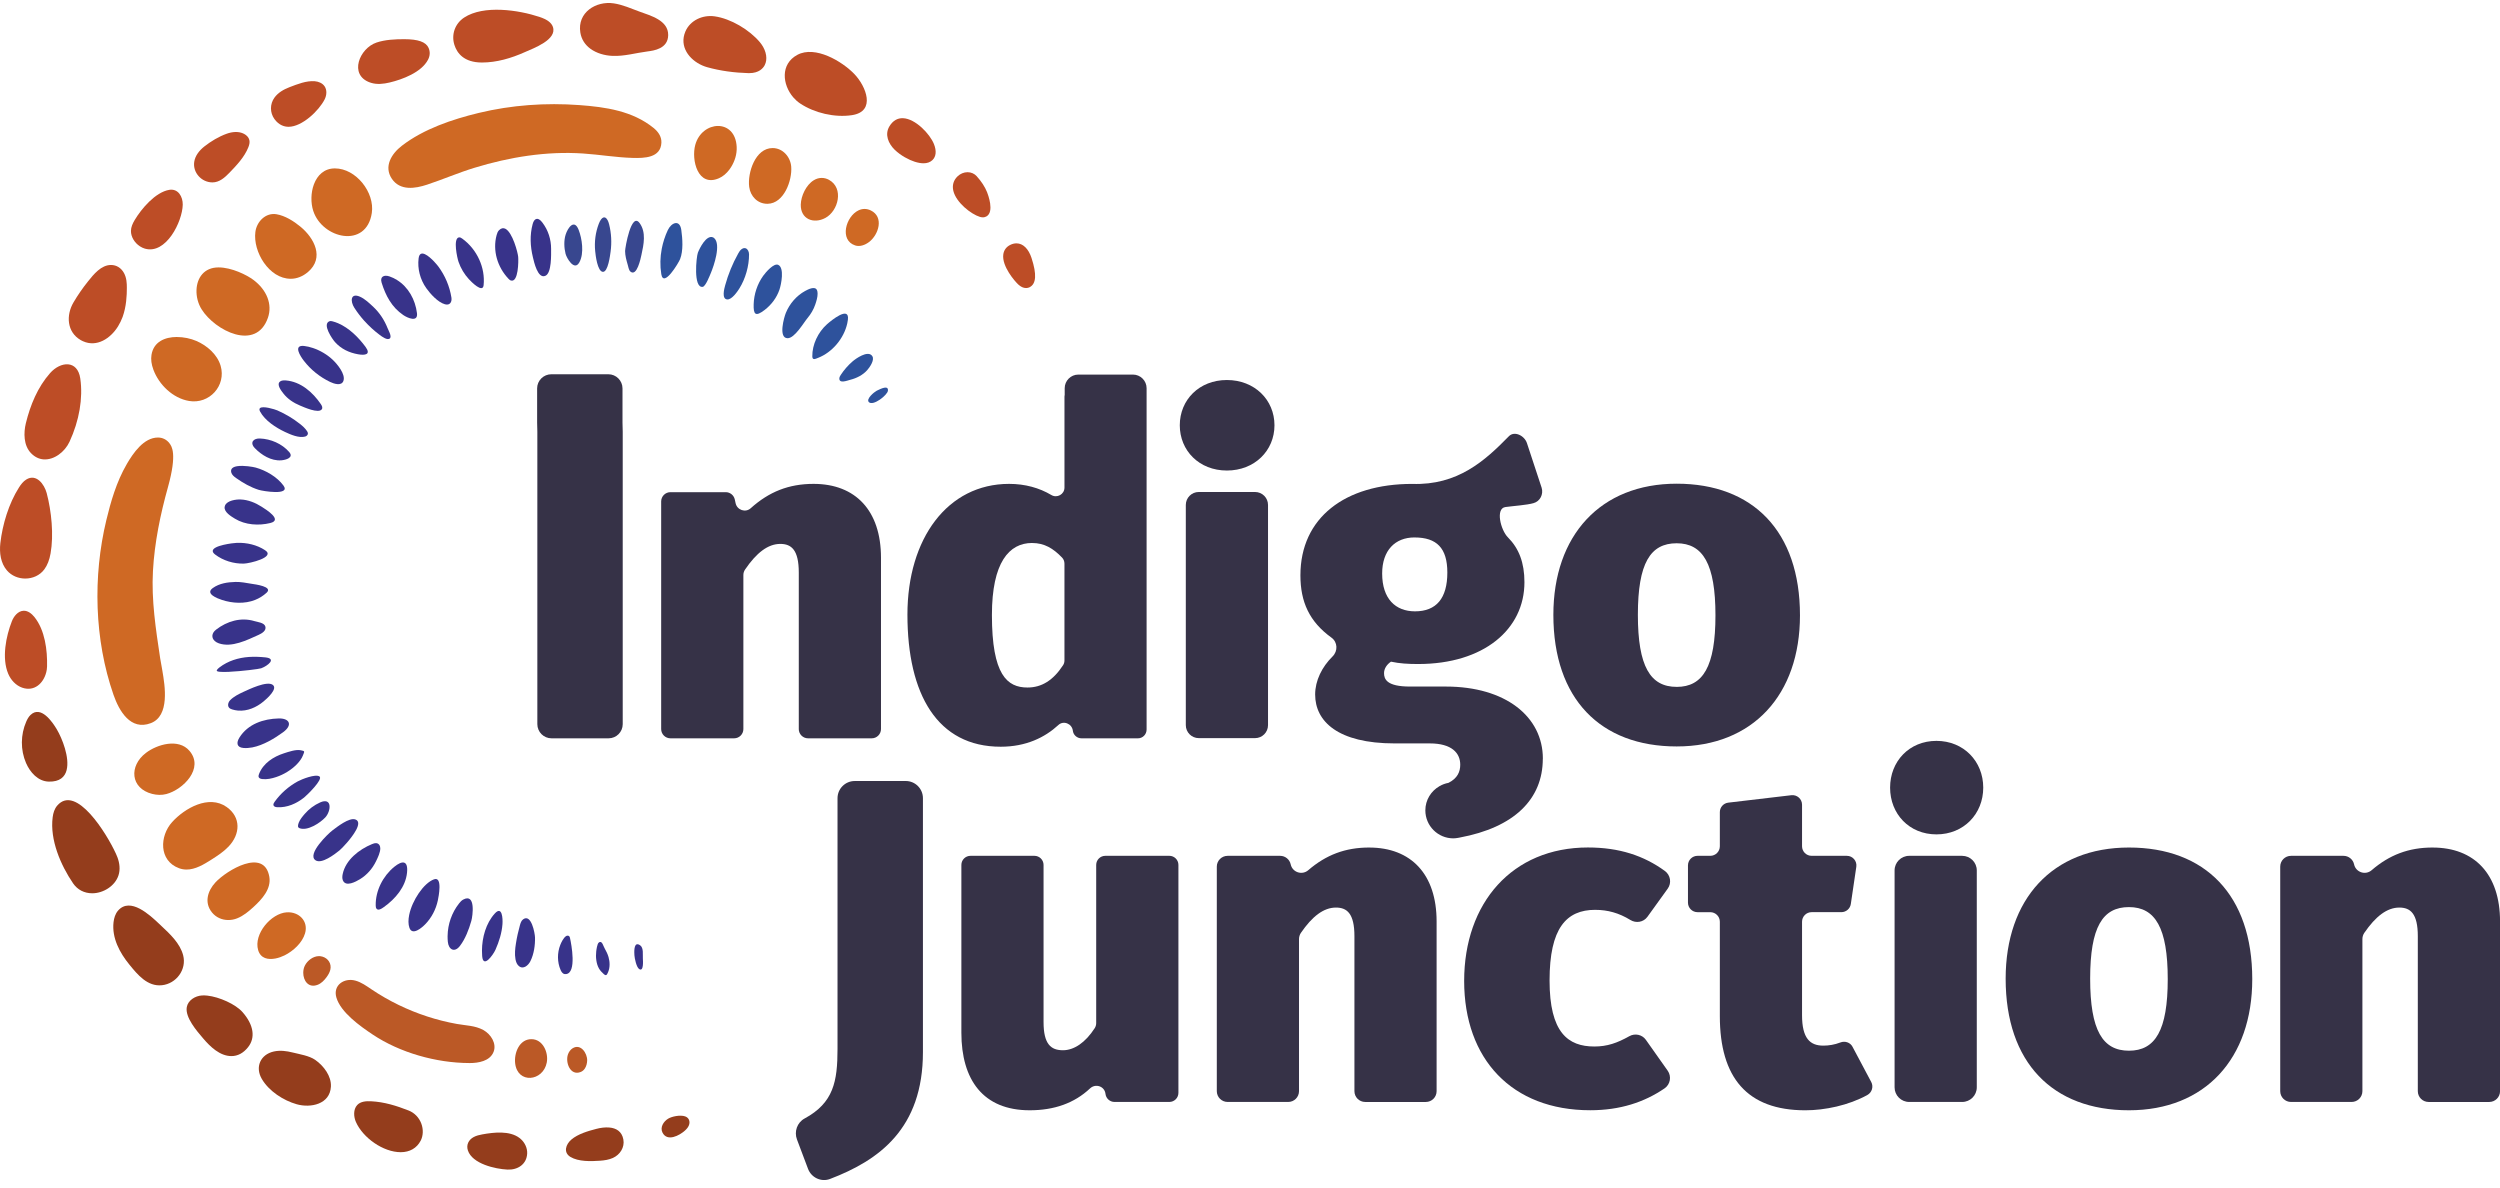 <svg width="280" height="133" viewBox="0 0 280 133" fill="none" xmlns="http://www.w3.org/2000/svg">
<g clip-path="url(#clip0_9_517)">
<path d="M109.402 19.745C109.137 19.448 108.767 19.286 108.367 19.286C107.966 19.286 107.556 19.453 107.252 19.745C106.791 20.187 106.624 20.752 106.775 21.38C107.088 22.683 108.767 23.993 109.74 24.288C109.821 24.313 109.943 24.344 110.08 24.344L110.206 24.335L110.251 24.326C110.325 24.311 110.395 24.284 110.463 24.25C111.41 23.743 110.64 21.747 110.55 21.521C110.307 20.918 109.931 20.337 109.402 19.75V19.745Z" fill="#BD4D26"/>
<path d="M115.539 28.912C115.194 27.858 114.575 27.255 113.841 27.255C113.607 27.255 113.369 27.316 113.13 27.437C112.698 27.658 112.435 28.023 112.369 28.493C112.187 29.821 113.668 31.514 114.044 31.861C114.332 32.126 114.623 32.261 114.911 32.261C114.994 32.261 115.077 32.25 115.158 32.227L115.284 32.185L115.327 32.162C116.059 31.782 116.126 30.719 115.537 28.916L115.539 28.912Z" fill="#BD4D26"/>
<path d="M101.125 13.238C100.558 13.22 100.027 13.472 99.617 14.145C99.054 15.072 99.507 16.097 100.216 16.783C100.884 17.429 101.814 17.915 102.44 18.111C102.818 18.231 103.144 18.289 103.432 18.289C103.849 18.289 104.184 18.168 104.434 17.929C104.848 17.533 104.907 16.896 104.601 16.133C104.151 15.009 102.532 13.285 101.125 13.238Z" fill="#BD4D26"/>
<path d="M88.848 10.905C89.073 11.166 89.329 11.396 89.611 11.585C91.225 12.663 93.499 13.188 95.416 12.898C98.151 12.483 96.99 9.647 95.689 8.294C94.316 6.865 91.301 5.068 89.302 6.144C87.373 7.182 87.625 9.485 88.848 10.905Z" fill="#BD4D26"/>
<path d="M78.653 7.329C78.83 7.407 79.013 7.473 79.197 7.525C80.676 7.941 82.288 8.15 83.821 8.191H83.911C85.019 8.191 85.473 7.633 85.647 7.299C85.984 6.651 85.845 5.757 85.291 4.97C85.235 4.889 85.174 4.81 85.106 4.729C83.934 3.333 81.849 2.084 80.032 1.829C78.709 1.645 77.297 2.266 76.759 3.538C76.053 5.21 77.192 6.689 78.653 7.329Z" fill="#BD4D26"/>
<path d="M66.127 5.46C66.816 5.967 67.724 6.223 68.597 6.259C69.93 6.316 71.219 5.926 72.523 5.76C73.209 5.672 74.819 5.467 74.837 3.934C74.857 2.27 72.865 1.755 71.622 1.298C70.675 0.949 69.74 0.528 68.741 0.377C66.737 0.078 64.639 1.408 64.997 3.644C65.124 4.436 65.549 5.035 66.125 5.46H66.127Z" fill="#BD4D26"/>
<path d="M15.672 27.588C15.845 27.701 16.03 27.789 16.221 27.845C18.598 28.536 20.426 24.822 20.467 22.931C20.485 22.04 19.96 21.094 18.956 21.263C17.403 21.524 15.832 23.383 15.08 24.653C14.861 25.022 14.672 25.427 14.666 25.857C14.657 26.544 15.091 27.208 15.67 27.588H15.672Z" fill="#BD4D26"/>
<path d="M23.785 20.43C24.57 20.43 25.165 19.894 25.683 19.361C26.495 18.523 27.384 17.587 27.817 16.488C27.918 16.234 27.992 15.955 27.929 15.687C27.857 15.379 27.61 15.136 27.328 14.989C26.741 14.683 26.02 14.751 25.394 14.976C24.505 15.295 23.621 15.824 22.88 16.41C22.331 16.844 21.858 17.432 21.754 18.125C21.57 19.338 22.585 20.428 23.787 20.428L23.785 20.43Z" fill="#BD4D26"/>
<path d="M41.438 9.235C41.481 9.251 41.526 9.264 41.571 9.28C42.235 9.483 42.953 9.402 43.63 9.242C45.076 8.902 47.194 8.103 47.934 6.698C48.169 6.255 48.191 5.793 48 5.363C47.703 4.697 46.836 4.389 45.267 4.389C44.252 4.389 43.135 4.44 42.165 4.767C40.261 5.408 39.04 8.384 41.436 9.237L41.438 9.235Z" fill="#BD4D26"/>
<path d="M32.319 14.201C33.829 14.201 35.711 12.409 36.359 11.133C36.594 10.671 36.643 10.079 36.346 9.654C36.103 9.307 35.673 9.132 35.252 9.098C34.3 9.024 33.318 9.426 32.449 9.755C31.79 10.005 31.148 10.367 30.736 10.939C30.219 11.655 30.221 12.623 30.739 13.337C31.256 14.05 31.884 14.201 32.319 14.201Z" fill="#BD4D26"/>
<path d="M9.29 38.216C10.848 38.927 12.383 37.903 13.221 36.55C13.425 36.217 13.603 35.852 13.734 35.494C14.159 34.317 14.207 33.07 14.207 32.237C14.207 31.719 14.182 31.125 13.889 30.584C13.576 30.008 13.045 29.677 12.431 29.677C11.325 29.677 10.481 30.735 9.851 31.523C9.257 32.264 8.714 33.049 8.232 33.869C7.39 35.298 7.474 37.189 9.047 38.094C9.128 38.141 9.209 38.182 9.29 38.218V38.216Z" fill="#BD4D26"/>
<path d="M53.976 7.002C55.633 7.002 57.27 6.516 58.771 5.843C59.726 5.415 62.443 4.449 61.918 2.995C61.749 2.527 61.27 2.176 60.414 1.892C58.085 1.12 54.179 0.53 51.986 1.967C50.962 2.637 50.523 3.871 50.895 5.035C51.181 5.933 51.948 7.002 53.979 7.002H53.976Z" fill="#BD4D26"/>
<path d="M4.885 51.45C6.064 51.538 7.264 50.603 7.784 49.482C8.88 47.114 9.308 44.6 8.993 42.398C8.689 40.291 6.782 40.458 5.603 41.795C4.216 43.366 3.395 45.372 2.899 47.389C2.631 48.481 2.638 49.885 3.464 50.745C3.901 51.2 4.392 51.416 4.887 51.452L4.885 51.45Z" fill="#BD4D26"/>
<path d="M18.056 103.686L17.813 103.458C16.802 102.504 14.587 100.415 13.218 101.993C12.91 102.349 12.77 102.821 12.716 103.29C12.518 105.054 13.405 106.704 14.486 108.03C15.411 109.165 16.516 110.522 18.146 110.344C19.751 110.169 20.926 108.58 20.514 106.995C20.163 105.646 19.033 104.602 18.054 103.686H18.056Z" fill="#943D1C"/>
<path d="M12.959 95.564C11.971 93.41 8.531 87.78 6.413 90.222C6.1 90.582 5.958 91.062 5.898 91.535C5.574 94.063 6.794 96.894 8.185 98.934C8.676 99.652 9.436 100.046 10.328 100.048C11.561 100.048 12.88 99.24 13.272 98.036C13.484 97.385 13.394 96.665 13.155 96.023C13.108 95.9 13.043 95.744 12.962 95.564H12.959Z" fill="#943D1C"/>
<path d="M23.22 111.508C23.011 111.486 22.812 111.479 22.63 111.49C21.856 111.537 21.052 112.037 20.919 112.8C20.719 113.96 22.049 115.475 22.756 116.305C23.537 117.224 24.625 118.282 25.919 118.282C26.628 118.282 27.256 117.949 27.78 117.289C28.625 116.233 28.427 114.795 27.166 113.361C26.383 112.467 24.566 111.657 23.218 111.508H23.22Z" fill="#943D1C"/>
<path d="M35.304 118.707C34.635 118.239 33.554 118.075 32.776 117.879C32.085 117.706 31.355 117.611 30.66 117.769C29.156 118.109 28.548 119.522 29.325 120.844C30.128 122.212 31.736 123.252 33.237 123.678C34.795 124.117 36.956 123.682 37.062 121.701C37.125 120.535 36.274 119.387 35.304 118.707Z" fill="#943D1C"/>
<path d="M2.827 64.798C3.647 64.798 4.462 64.454 4.97 63.761C5.308 63.299 5.535 62.718 5.664 61.984C6.033 59.922 5.765 57.242 5.229 55.227C4.968 54.245 4.072 53.005 2.938 53.709C2.595 53.923 2.343 54.257 2.127 54.596C0.984 56.391 0.277 58.734 0.038 60.841C-0.083 61.91 0.074 63.074 0.779 63.891C1.301 64.497 2.066 64.798 2.83 64.798H2.827Z" fill="#BD4D26"/>
<path d="M45.769 124.378C44.405 123.842 43.036 123.416 41.562 123.342C41.006 123.313 40.382 123.358 40.006 123.765C39.549 124.263 39.608 125.087 39.864 125.665C40.65 127.435 42.917 129.046 44.884 129.046C45.891 129.046 46.681 128.589 47.113 127.761C47.403 127.207 47.43 126.489 47.187 125.841C46.935 125.166 46.419 124.634 45.769 124.378Z" fill="#943D1C"/>
<path d="M58.186 127.455C57.076 126.611 55.309 126.818 54.024 127.05C53.688 127.11 53.353 127.189 53.051 127.351C52.486 127.657 52.198 128.22 52.403 128.846C52.896 130.354 55.478 130.93 56.84 130.994C57.992 131.048 58.994 130.39 59.044 129.184C59.066 128.587 58.791 127.979 58.312 127.558L58.188 127.457L58.186 127.455Z" fill="#943D1C"/>
<path d="M76.744 125.037C76.165 124.835 75.226 125.055 74.837 125.289C74.317 125.604 73.898 126.259 74.202 126.856C74.736 127.907 76.1 127.178 76.717 126.622C76.903 126.453 77.072 126.259 77.162 126.025C77.322 125.611 77.165 125.186 76.741 125.037H76.744Z" fill="#943D1C"/>
<path d="M68.255 126.282C67.778 126.239 67.257 126.311 66.794 126.433C65.866 126.674 64.73 127.002 63.987 127.637C63.359 128.175 63.075 129.082 63.885 129.573C64.79 130.118 66.177 130.073 67.201 130.001C67.697 129.967 68.196 129.893 68.649 129.688C69.441 129.328 69.979 128.508 69.817 127.624C69.65 126.707 69.002 126.349 68.252 126.282H68.255Z" fill="#943D1C"/>
<path d="M7.462 86.24C7.816 84.849 6.967 82.706 6.364 81.691C5.86 80.84 4.574 78.967 3.415 80.079C3.199 80.286 3.057 80.554 2.938 80.826C2.301 82.281 2.283 83.994 2.915 85.455C3.365 86.497 4.252 87.514 5.472 87.541C6.688 87.568 7.266 87.024 7.465 86.243L7.462 86.24Z" fill="#943D1C"/>
<path d="M5.18 75.304C5.234 75.088 5.265 74.865 5.27 74.64C5.315 72.815 5.036 70.584 3.861 69.114C3.552 68.729 3.118 68.378 2.625 68.405C2.001 68.441 1.544 69.035 1.333 69.571C0.664 71.27 0.182 73.715 0.921 75.464C1.216 76.162 1.772 76.77 2.487 77.02C3.847 77.495 4.873 76.518 5.177 75.302L5.18 75.304Z" fill="#BD4D26"/>
<path d="M101.442 87.474H95.729C94.665 87.474 93.802 88.336 93.802 89.401V117.472C93.802 121.116 93.361 123.516 90.113 125.272C89.28 125.722 88.927 126.739 89.262 127.624L90.5 130.911C90.874 131.901 91.979 132.419 92.967 132.041C98.449 129.949 103.369 126.415 103.369 117.832V89.399C103.369 88.334 102.507 87.472 101.442 87.472V87.474Z" fill="#363247"/>
<path d="M130.959 95.852H123.794C123.229 95.852 122.774 96.309 122.774 96.872V114.584C122.774 114.782 122.718 114.982 122.612 115.149C121.556 116.787 120.28 117.627 119.051 117.627C117.707 117.627 116.878 116.954 116.878 114.471V96.872C116.878 96.309 116.421 95.852 115.858 95.852H108.693C108.131 95.852 107.674 96.309 107.674 96.872V115.662C107.674 120.936 110.105 124.351 115.327 124.351C118.067 124.351 120.32 123.559 122.085 121.902C122.706 121.319 123.719 121.663 123.814 122.512C123.872 123.03 124.309 123.419 124.829 123.419H130.963C131.528 123.419 131.983 122.962 131.983 122.397V96.87C131.983 96.307 131.526 95.85 130.963 95.85L130.959 95.852Z" fill="#363247"/>
<path d="M153.35 94.923C150.671 94.923 148.519 95.745 146.525 97.462C145.832 98.061 144.751 97.701 144.557 96.807C144.436 96.251 143.945 95.853 143.376 95.853H137.494C136.825 95.853 136.282 96.395 136.282 97.061V122.21C136.282 122.879 136.825 123.419 137.494 123.419H144.281C144.949 123.419 145.489 122.877 145.489 122.21V105.177C145.489 104.933 145.564 104.684 145.701 104.483C146.975 102.622 148.254 101.647 149.627 101.647C150.867 101.647 151.696 102.32 151.696 104.855V122.213C151.696 122.881 152.238 123.421 152.904 123.421H159.691C160.36 123.421 160.9 122.879 160.9 122.213V103.2C160.9 97.926 158.055 94.925 153.348 94.925L153.35 94.923Z" fill="#363247"/>
<path d="M178.677 101.904C180.046 101.904 181.322 102.248 182.6 103.036C183.24 103.43 184.07 103.292 184.512 102.682L186.785 99.529C187.242 98.896 187.098 98.009 186.466 97.548C184.118 95.839 181.367 94.918 177.848 94.918C169.366 94.918 163.986 101.125 163.986 109.866C163.986 118.607 169.315 124.347 178.107 124.347C181.455 124.347 184.163 123.446 186.425 121.902C187.078 121.459 187.235 120.558 186.778 119.914L184.338 116.461C183.92 115.869 183.118 115.7 182.486 116.054C181.126 116.815 180.012 117.209 178.569 117.209C175.62 117.209 173.551 115.658 173.551 109.814C173.551 103.97 175.413 101.901 178.672 101.901L178.677 101.904Z" fill="#363247"/>
<path d="M207.482 117.237C207.223 116.749 206.64 116.558 206.124 116.756C205.46 117.01 204.823 117.111 204.208 117.111C202.709 117.111 201.829 116.283 201.829 113.697V103.234C201.829 102.642 202.309 102.162 202.901 102.162H206.232C206.763 102.162 207.214 101.773 207.292 101.248L207.907 97.079C208.002 96.433 207.502 95.852 206.847 95.852H202.901C202.309 95.852 201.829 95.373 201.829 94.781V90.128C201.829 89.486 201.269 88.989 200.632 89.063L193.568 89.896C193.027 89.959 192.622 90.416 192.622 90.961V94.781C192.622 95.373 192.143 95.852 191.551 95.852H190.124C189.531 95.852 189.052 96.332 189.052 96.924V101.093C189.052 101.685 189.531 102.164 190.124 102.164H191.551C192.143 102.164 192.622 102.644 192.622 103.236V113.802C192.622 120.682 195.672 124.353 202.189 124.353C204.393 124.353 207.027 123.806 209.141 122.642C209.658 122.356 209.856 121.71 209.58 121.188L207.482 117.24V117.237Z" fill="#363247"/>
<path d="M216.882 82.978C213.83 82.978 211.691 85.275 211.691 88.215C211.691 91.154 213.827 93.451 216.882 93.451C219.937 93.451 222.123 91.154 222.123 88.215C222.123 85.275 219.935 82.978 216.882 82.978Z" fill="#363247"/>
<path d="M219.763 95.853H213.83C212.926 95.853 212.193 96.585 212.193 97.489V121.783C212.193 122.687 212.926 123.419 213.83 123.419H219.763C220.667 123.419 221.4 122.687 221.4 121.783V97.489C221.4 96.585 220.667 95.853 219.763 95.853Z" fill="#363247"/>
<path d="M238.443 94.923C229.857 94.923 224.633 100.715 224.633 109.611C224.633 119.025 229.909 124.351 238.443 124.351C246.977 124.351 252.253 118.559 252.253 109.663C252.253 100.249 246.977 94.923 238.443 94.923ZM238.443 117.679C235.494 117.679 234.098 115.403 234.098 109.611C234.098 103.819 235.494 101.595 238.443 101.595C241.392 101.595 242.787 103.923 242.787 109.663C242.787 115.403 241.392 117.679 238.443 117.679Z" fill="#363247"/>
<path d="M272.45 94.923C269.773 94.923 267.619 95.745 265.625 97.462C264.931 98.061 263.851 97.701 263.657 96.807C263.536 96.251 263.045 95.853 262.475 95.853H256.593C255.925 95.853 255.385 96.395 255.385 97.061V122.21C255.385 122.879 255.927 123.419 256.593 123.419H263.38C264.049 123.419 264.589 122.877 264.589 122.21V105.177C264.589 104.933 264.663 104.684 264.801 104.483C266.075 102.622 267.353 101.647 268.727 101.647C269.967 101.647 270.795 102.32 270.795 104.855V122.213C270.795 122.881 271.338 123.421 272.006 123.421H278.793C279.462 123.421 280.005 122.879 280.005 122.213V103.2C280.005 97.926 277.159 94.925 272.452 94.925L272.45 94.923Z" fill="#363247"/>
<path d="M89.462 81.653C89.462 82.227 89.928 82.692 90.502 82.692H97.631C98.205 82.692 98.671 82.227 98.671 81.653V62.469C98.671 57.194 95.826 54.194 91.119 54.194C88.343 54.194 86.133 55.076 84.078 56.924C83.492 57.451 82.554 57.127 82.387 56.357L82.297 55.943C82.193 55.466 81.77 55.123 81.282 55.123H75.091C74.517 55.123 74.051 55.59 74.051 56.163V81.653C74.051 82.227 74.517 82.692 75.091 82.692H82.22C82.794 82.692 83.258 82.227 83.258 81.653V64.396C83.258 64.186 83.323 63.972 83.441 63.799C84.724 61.908 86.013 60.918 87.396 60.918C88.636 60.918 89.464 61.591 89.464 64.126V81.655L89.462 81.653Z" fill="#363247"/>
<path d="M137.412 52.699C140.514 52.699 142.741 50.475 142.741 47.63C142.741 44.784 140.516 42.562 137.412 42.562C134.308 42.562 132.136 44.787 132.136 47.63C132.136 50.473 134.308 52.699 137.412 52.699Z" fill="#363247"/>
<path d="M134.261 55.103H140.568C141.368 55.103 142.018 55.754 142.018 56.553V81.221C142.018 82.02 141.368 82.67 140.568 82.67H134.261C133.462 82.67 132.811 82.02 132.811 81.221V56.553C132.811 55.752 133.462 55.103 134.261 55.103Z" fill="#363247"/>
<path d="M201.597 68.914C201.597 59.5 196.321 54.174 187.787 54.174C179.253 54.174 173.977 59.966 173.977 68.862C173.977 78.276 179.253 83.602 187.787 83.602C196.321 83.602 201.597 77.81 201.597 68.914ZM187.787 76.93C184.838 76.93 183.442 74.654 183.442 68.862C183.442 63.07 184.838 60.846 187.787 60.846C190.736 60.846 192.131 63.174 192.131 68.916C192.131 74.659 190.734 76.932 187.787 76.932V76.93Z" fill="#363247"/>
<path d="M69.72 43.504C69.72 42.628 69.007 41.916 68.133 41.916H61.758C60.871 41.916 60.158 42.628 60.158 43.504V47.328C60.158 47.328 60.182 47.954 60.182 48.341V81.106C60.182 81.981 60.896 82.692 61.77 82.692H68.158C69.034 82.692 69.745 81.981 69.745 81.106V48.341C69.745 47.954 69.72 47.328 69.72 47.328V43.504Z" fill="#363247"/>
<path d="M172.801 84.97C172.801 80.257 168.614 76.894 161.938 76.894H157.913C155.324 76.894 155.013 76.07 155.013 75.394C155.013 74.881 155.326 74.42 155.788 74.107C156.776 74.318 157.699 74.37 158.838 74.37C166.188 74.37 170.737 70.483 170.737 65.208C170.737 63.02 170.125 61.433 168.887 60.184C168.074 59.371 167.469 56.94 168.605 56.789C169.506 56.665 171.028 56.566 171.752 56.352C172.491 56.152 172.889 55.353 172.664 54.628L171.019 49.635C170.744 48.784 169.612 48.226 168.993 48.861C166.303 51.612 163.259 54.374 158.158 54.198C150.658 54.198 145.647 57.973 145.647 64.436C145.647 67.398 146.635 69.623 149.134 71.423C149.82 71.923 149.858 72.923 149.246 73.524C148.058 74.699 147.297 76.225 147.297 77.787C147.297 80.788 149.834 83.262 156.198 83.262H160.135C162.609 83.262 163.547 84.349 163.547 85.648C163.547 86.422 163.25 87.17 162.226 87.681C161.868 87.744 161.537 87.872 161.233 88.045C160.285 88.583 159.639 89.592 159.639 90.76C159.639 92.491 161.042 93.896 162.773 93.896C162.948 93.896 163.117 93.871 163.284 93.844C163.349 93.833 163.417 93.824 163.48 93.808C169.6 92.671 172.795 89.509 172.795 84.975L172.801 84.97ZM158.426 60.195C160.914 60.195 162.102 61.384 162.102 64.121C162.102 67.02 160.864 68.47 158.478 68.47C156.303 68.47 154.802 67.07 154.802 64.231C154.802 61.645 156.252 60.193 158.426 60.193V60.195Z" fill="#363247"/>
<path d="M118.533 81.205C119.107 80.667 120.057 81.043 120.158 81.83C120.207 82.319 120.633 82.693 121.133 82.693H127.445C127.983 82.693 128.419 82.256 128.419 81.704V43.479C128.419 42.642 127.733 41.953 126.895 41.953H120.77C119.933 41.953 119.246 42.639 119.246 43.479V44.217C119.233 44.28 119.221 44.355 119.221 44.418V54.606C119.221 55.369 118.384 55.831 117.734 55.432C116.408 54.644 114.809 54.194 113.02 54.194C106.131 54.194 101.632 60.308 101.632 68.833C101.632 77.783 104.995 83.633 112.081 83.633C114.92 83.633 117.018 82.596 118.53 81.209L118.533 81.205ZM115.595 60.817C116.97 60.817 117.956 61.418 118.945 62.442C119.12 62.617 119.219 62.867 119.219 63.129V73.965C119.219 74.152 119.17 74.352 119.057 74.514C117.956 76.203 116.658 77.002 115.082 77.002C112.806 77.002 111.095 75.602 111.095 68.878C111.095 62.991 113.02 60.814 115.595 60.814V60.817Z" fill="#363247"/>
<path d="M97.627 39.798C97.125 39.278 95.88 40.14 95.495 40.471C94.984 40.912 94.534 41.426 94.165 41.991C94.088 42.108 94.012 42.236 94.005 42.378C93.978 43.008 94.93 42.61 95.216 42.54C95.921 42.364 96.623 42.016 97.114 41.471C97.395 41.158 97.969 40.35 97.708 39.906C97.683 39.866 97.656 39.83 97.627 39.8V39.798Z" fill="#2E529C"/>
<path d="M98.262 43.728C98.226 43.746 98.194 43.762 98.172 43.773C97.908 43.913 96.967 44.683 97.312 45.036C97.784 45.52 99.394 44.251 99.448 43.76C99.52 43.107 98.66 43.535 98.259 43.728H98.262Z" fill="#2E529C"/>
<path d="M87.159 29.662C86.669 29.439 85.77 30.483 85.476 30.893C84.816 31.814 84.445 32.946 84.411 34.076C84.377 35.229 84.604 35.505 85.631 34.722C86.392 34.141 86.993 33.344 87.301 32.435C87.488 31.888 87.886 29.993 87.157 29.662H87.159Z" fill="#2E529C"/>
<path d="M91.504 32.498C91.286 32 90.491 32.415 90.174 32.59C89.201 33.124 88.44 34.013 88.019 35.035C87.821 35.514 87.146 37.855 88.199 37.88C89.003 37.9 89.998 36.151 90.446 35.618C90.822 35.17 91.119 34.663 91.308 34.11C91.434 33.738 91.574 33.29 91.571 32.901C91.571 32.727 91.547 32.595 91.504 32.496V32.498Z" fill="#2E529C"/>
<path d="M56.606 25.623C56.383 25.509 56.142 25.535 55.892 25.783C55.746 25.927 55.676 26.13 55.622 26.328C55.149 28.064 55.721 29.925 56.943 31.215C57.024 31.3 57.114 31.386 57.227 31.418C58.069 31.656 58.076 29.227 58.037 28.773C57.995 28.28 57.407 26.035 56.606 25.623Z" fill="#38338A"/>
<path d="M60.761 24.946C60.736 24.912 60.709 24.878 60.682 24.847C60.234 24.293 59.831 24.455 59.66 25.085C59.325 26.328 59.386 27.582 59.687 28.822C59.806 29.31 60.225 31.289 61.096 30.884C61.794 30.558 61.722 28.5 61.724 27.874C61.727 26.823 61.398 25.783 60.761 24.948V24.946Z" fill="#38338A"/>
<path d="M94.894 36.219C94.923 36.084 94.948 35.947 94.964 35.812C95.169 34.202 93.113 35.877 92.609 36.329C91.63 37.205 90.957 38.592 90.979 39.918C90.988 40.379 91.324 40.197 91.625 40.08C93.215 39.463 94.522 37.905 94.894 36.219Z" fill="#2E529C"/>
<path d="M74.117 27.857C73.936 28.795 73.912 29.763 74.065 30.706C74.321 32.284 76.019 29.412 76.17 29.025C76.543 28.073 76.442 26.738 76.305 25.752C76.136 24.547 75.197 24.917 74.794 25.774C74.484 26.436 74.256 27.138 74.117 27.857Z" fill="#2E529C"/>
<path d="M79.857 26.584C79.11 26.274 78.358 27.793 78.162 28.304C77.991 28.745 77.624 32.291 78.704 32.127C79.031 32.077 79.49 30.87 79.607 30.596C79.942 29.81 80.796 27.343 79.972 26.654C79.936 26.623 79.897 26.6 79.857 26.584Z" fill="#2E529C"/>
<path d="M83.54 27.818C83.4 27.757 83.229 27.775 83.04 27.921C82.88 28.045 82.772 28.225 82.675 28.401C82.049 29.522 81.559 30.717 81.219 31.955C81.118 32.322 80.798 33.491 81.451 33.538C81.964 33.576 82.59 32.66 82.813 32.302C83.495 31.212 83.9 29.779 83.893 28.491C83.893 28.196 83.756 27.912 83.54 27.818Z" fill="#2E529C"/>
<path d="M71.634 24.982C70.7 23.701 70.011 27.757 70.011 28.12C70.011 28.615 70.159 29.16 70.297 29.63C70.357 29.837 70.429 30.263 70.6 30.411C71.332 31.041 71.764 28.907 71.841 28.549C72.095 27.384 72.395 26.024 71.634 24.979V24.982Z" fill="#38478F"/>
<path d="M64.899 29.363C65.437 28.361 65.191 26.724 64.806 25.738C64.318 24.489 63.6 25.493 63.35 26.283C63.143 26.943 63.174 27.762 63.343 28.424C63.467 28.91 64.311 30.375 64.867 29.416C64.878 29.398 64.887 29.381 64.896 29.363H64.899Z" fill="#38478F"/>
<path d="M68.05 24.658C67.773 24.138 67.373 24.255 67.062 25.07C66.693 26.035 66.56 27.087 66.659 28.115C66.702 28.568 66.911 30.416 67.523 30.447C68.104 30.479 68.331 28.584 68.388 28.185C68.525 27.168 68.473 26.125 68.223 25.13C68.176 24.939 68.118 24.781 68.052 24.658H68.05Z" fill="#38478F"/>
<path d="M44.463 31.357C44.207 31.197 43.928 31.064 43.63 30.961C43.032 30.751 42.527 30.965 42.741 31.659C43.191 33.11 43.88 34.416 45.17 35.289C45.661 35.623 46.831 36.127 46.701 35.076C46.516 33.567 45.737 32.149 44.461 31.359L44.463 31.357Z" fill="#38338A"/>
<path d="M48.661 29.337C48.045 28.68 47.025 27.822 46.885 28.932C46.739 30.101 47.061 31.309 47.739 32.268C48.195 32.912 49.049 33.862 49.837 34.08C50.392 34.236 50.638 33.817 50.559 33.324C50.359 32.066 49.846 30.861 49.087 29.839C49.015 29.742 48.857 29.551 48.659 29.34L48.661 29.337Z" fill="#38338A"/>
<path d="M25.16 56.769C25.073 57.355 25.892 57.836 26.311 58.093C27.468 58.802 28.983 58.897 30.279 58.577C31.673 58.235 29.829 57.087 29.311 56.758C28.598 56.303 27.79 55.972 26.936 55.941C26.432 55.923 25.448 56.056 25.208 56.607C25.183 56.661 25.169 56.715 25.16 56.769Z" fill="#38338A"/>
<path d="M26.576 52.213C26.113 52.285 25.788 52.481 25.901 52.913C25.973 53.19 26.218 53.382 26.45 53.546C27.227 54.093 28.062 54.572 28.967 54.86C29.422 55.005 32.602 55.538 31.742 54.374C31.027 53.406 29.775 52.684 28.634 52.368C28.348 52.29 27.292 52.103 26.574 52.213H26.576Z" fill="#38338A"/>
<path d="M53.681 29.083C53.258 28.145 52.594 27.314 51.757 26.715C51.648 26.639 51.523 26.562 51.394 26.587C50.721 26.717 51.21 28.908 51.358 29.335C51.606 30.049 52.002 30.713 52.515 31.269C52.774 31.55 54.071 32.881 54.165 31.942C54.264 30.965 54.084 29.975 53.681 29.083Z" fill="#38338A"/>
<path d="M35.033 38.972C34.703 38.86 34.374 38.785 34.061 38.749C32.791 38.608 33.654 39.918 34.032 40.406C34.811 41.417 35.824 42.225 36.974 42.777C37.37 42.968 38.234 43.276 38.46 42.669C38.734 41.921 37.771 40.784 37.294 40.325C36.659 39.717 35.866 39.251 35.033 38.97V38.972Z" fill="#38338A"/>
<path d="M37.861 36.201C37.66 36.116 37.458 36.046 37.249 35.992C37.136 35.962 37.014 35.938 36.906 35.978C36.04 36.296 37.235 37.998 37.526 38.319C38.214 39.085 39.103 39.501 40.103 39.679C40.862 39.814 41.595 39.738 40.934 38.842C40.159 37.795 39.101 36.728 37.861 36.201Z" fill="#38338A"/>
<path d="M40.812 35.942C41.334 36.523 41.913 37.052 42.538 37.52C42.77 37.694 43.425 38.184 43.687 37.878C43.885 37.646 43.498 36.982 43.41 36.757C43.059 35.866 42.523 35.04 41.823 34.382C41.377 33.964 40.873 33.471 40.303 33.225C39.263 32.775 39.205 33.73 39.693 34.484C40.026 34.999 40.4 35.488 40.81 35.945L40.812 35.942Z" fill="#38338A"/>
<path d="M31.592 42.628C31.506 42.648 31.427 42.682 31.358 42.738C30.943 43.067 31.506 43.767 31.72 44.046C32.195 44.672 32.877 45.122 33.595 45.419C34.002 45.586 35.713 46.376 36.053 45.822C36.159 45.651 36.049 45.43 35.936 45.264C35.027 43.929 33.676 42.738 31.999 42.607C31.864 42.596 31.722 42.596 31.592 42.628Z" fill="#38338A"/>
<path d="M28.343 49.383C28.199 49.581 28.233 49.87 28.53 50.18C29.284 50.966 30.378 51.644 31.506 51.556C32.01 51.515 32.947 51.263 32.384 50.619C31.578 49.696 30.317 49.154 29.106 49.111C28.751 49.097 28.474 49.206 28.343 49.386V49.383Z" fill="#38338A"/>
<path d="M29.102 45.73C29.039 45.806 29.039 45.923 29.133 46.099C29.674 47.112 30.912 47.904 31.922 48.38C32.528 48.665 33.494 49.093 34.185 48.893C34.347 48.845 34.493 48.704 34.486 48.537C34.482 48.449 34.439 48.368 34.392 48.294C34.185 47.972 33.894 47.715 33.595 47.479C32.818 46.867 31.963 46.356 31.058 45.962C30.826 45.861 29.376 45.399 29.104 45.728L29.102 45.73Z" fill="#38338A"/>
<path d="M24.064 71.802C24.181 71.905 24.33 71.991 24.512 72.054C25.953 72.556 27.677 71.687 28.967 71.104C29.323 70.944 29.872 70.627 29.714 70.152C29.575 69.733 28.85 69.672 28.496 69.564C26.99 69.105 25.419 69.573 24.199 70.521C23.672 70.931 23.672 71.455 24.062 71.8L24.064 71.802Z" fill="#38338A"/>
<path d="M28.58 67.187C29.037 67.005 29.469 66.742 29.858 66.386C30.617 65.695 28.566 65.447 28.186 65.386C27.605 65.292 26.97 65.161 26.378 65.177C25.491 65.202 24.579 65.33 23.839 65.857C22.932 66.501 24.357 67.028 24.865 67.194C26.02 67.572 27.4 67.66 28.577 67.189L28.58 67.187Z" fill="#38338A"/>
<path d="M40.319 98.468C41.102 97.993 41.724 97.273 42.12 96.451C42.318 96.039 42.602 95.465 42.593 94.999C42.588 94.724 42.437 94.454 42.136 94.434C41.971 94.423 41.809 94.481 41.656 94.544C40.227 95.136 38.714 96.302 38.381 97.894C38.331 98.13 38.311 98.387 38.406 98.608C38.732 99.371 39.862 98.745 40.319 98.468Z" fill="#38338A"/>
<path d="M39.878 92.975C40.177 92.415 40.254 91.933 39.797 91.778C39.099 91.541 37.762 92.611 37.239 93C36.74 93.374 34.365 95.656 35.326 96.343C36.006 96.829 37.507 95.663 38.012 95.254C38.306 95.015 39.387 93.889 39.876 92.973L39.878 92.975Z" fill="#38338A"/>
<path d="M23.828 61.719C23.828 61.836 23.909 61.964 24.093 62.104C24.982 62.786 26.169 63.153 27.31 63.124C27.951 63.108 30.894 62.415 29.689 61.624C28.762 61.017 27.643 60.765 26.542 60.798C26.126 60.812 23.814 61.084 23.825 61.717L23.828 61.719Z" fill="#38338A"/>
<path d="M28.249 83.712C29.491 83.474 30.779 82.686 31.702 82.013C32.818 81.2 32.433 80.439 31.218 80.466C29.5 80.507 27.774 81.087 26.819 82.602C26.452 83.183 26.504 83.701 27.251 83.771C27.573 83.8 27.909 83.777 28.246 83.712H28.249Z" fill="#38338A"/>
<path d="M26.659 79.584C27.706 79.679 28.733 79.219 29.523 78.558C29.887 78.254 31.155 77.142 30.543 76.7C29.89 76.228 27.882 77.209 27.245 77.499C26.747 77.727 26.16 78.024 25.775 78.425C25.561 78.648 25.453 79.03 25.658 79.262C25.745 79.363 25.876 79.415 26.004 79.456C26.218 79.523 26.437 79.566 26.657 79.586L26.659 79.584Z" fill="#38338A"/>
<path d="M25.655 75.244C27.053 75.181 29.041 74.927 29.253 74.848C29.993 74.573 31.029 73.758 29.71 73.625C29.102 73.565 28.487 73.538 27.875 73.58C26.691 73.664 25.541 74.019 24.588 74.744C24.467 74.837 24.343 74.94 24.278 75.08C24.194 75.253 24.82 75.284 25.653 75.246L25.655 75.244Z" fill="#38338A"/>
<path d="M33.291 85.549C33.541 85.286 33.793 84.955 33.926 84.613C34.119 84.117 34.164 84.131 33.699 84.03C33.163 83.91 32.307 84.205 31.801 84.37C30.621 84.75 29.478 85.486 29.012 86.684C28.967 86.801 28.926 86.936 28.98 87.051C29.046 87.188 29.214 87.235 29.365 87.253C29.892 87.319 30.439 87.195 30.939 87.028C31.758 86.756 32.64 86.24 33.293 85.551L33.291 85.549Z" fill="#38338A"/>
<path d="M33.519 92.746C34.41 93.128 35.864 92.16 36.429 91.555C37.082 90.855 37.235 89.259 35.857 89.871C35.2 90.164 34.608 90.603 34.138 91.147C33.888 91.436 33.586 91.796 33.453 92.156C33.323 92.509 33.361 92.678 33.521 92.746H33.519Z" fill="#38338A"/>
<path d="M30.878 90.384C30.932 90.398 30.991 90.407 31.044 90.409C32.152 90.472 33.206 90.002 34.059 89.324C34.333 89.106 36.238 87.278 35.779 86.96C35.337 86.656 33.782 87.278 33.345 87.516C32.323 88.077 31.423 88.865 30.747 89.817C30.671 89.927 30.592 90.058 30.63 90.186C30.664 90.294 30.765 90.353 30.88 90.384H30.878Z" fill="#38338A"/>
<path d="M50.129 104.818C50.127 105.044 50.136 105.269 50.158 105.492C50.246 106.354 50.901 106.727 51.496 105.964C52.112 105.172 52.52 104.091 52.79 103.135C52.945 102.581 53.301 100.001 51.887 100.749C51.696 100.85 51.547 101.016 51.415 101.185C50.604 102.209 50.15 103.511 50.132 104.816L50.129 104.818Z" fill="#38338A"/>
<path d="M45.83 102.464C45.719 103.006 45.715 103.513 45.856 103.915C46.183 104.832 47.239 103.909 47.617 103.526C48.331 102.801 48.823 101.851 49.035 100.859C49.121 100.453 49.591 98.128 48.612 98.484C47.457 98.902 46.163 100.841 45.83 102.464Z" fill="#38338A"/>
<path d="M42.527 101.854C42.707 101.8 42.896 101.66 43.002 101.586C44.294 100.663 45.422 99.333 45.586 97.752C45.733 96.352 45.064 96.348 44.155 97.086C42.892 98.115 42.048 99.769 42.079 101.41C42.081 101.536 42.093 101.671 42.169 101.773C42.257 101.888 42.388 101.894 42.525 101.854H42.527Z" fill="#38338A"/>
<path d="M63.392 109.098C64.608 108.974 63.998 105.757 63.84 105.059C63.825 104.99 63.807 104.915 63.757 104.863C63.667 104.764 63.498 104.776 63.388 104.852C63.107 105.044 62.87 105.53 62.751 105.834C62.402 106.725 62.404 107.756 62.787 108.636C62.875 108.839 63.012 109.057 63.233 109.093C63.289 109.102 63.343 109.104 63.392 109.098Z" fill="#38338A"/>
<path d="M57.749 107.509C57.803 107.763 57.904 108.013 58.098 108.184C58.605 108.632 59.174 108.116 59.404 107.653C59.8 106.86 59.944 105.868 59.921 104.99C59.91 104.528 59.507 102.295 58.591 102.966C58.389 103.115 58.303 103.371 58.235 103.614C58.044 104.292 57.891 104.983 57.783 105.679C57.691 106.259 57.628 106.854 57.733 107.432C57.738 107.457 57.742 107.484 57.749 107.509Z" fill="#38338A"/>
<path d="M53.981 106.473C53.981 106.678 53.987 106.883 54.003 107.081C54.116 108.537 55.253 106.912 55.491 106.374C55.892 105.474 56.205 104.485 56.277 103.497C56.322 102.871 56.243 101.406 55.417 102.313C54.429 103.398 53.987 104.994 53.981 106.471V106.473Z" fill="#38338A"/>
<path d="M67.192 105.5C67.147 105.512 67.1 105.536 67.046 105.584C66.891 105.716 66.798 106.358 66.776 106.567C66.708 107.18 66.771 107.922 67.082 108.467C67.217 108.704 67.418 108.915 67.622 109.095C67.895 109.334 67.969 109.194 68.104 108.886C68.331 108.366 68.311 107.738 68.158 107.2C68.061 106.86 67.904 106.538 67.728 106.232C67.566 105.948 67.456 105.442 67.192 105.503V105.5Z" fill="#38338A"/>
<path d="M71.429 105.755C70.99 105.701 71.03 106.639 71.055 106.993C71.08 107.346 71.278 108.339 71.595 108.539C72.113 108.868 72.014 107.567 72.001 107.362C71.971 106.952 72.111 106.167 71.697 105.874C71.593 105.8 71.503 105.764 71.429 105.755Z" fill="#38338A"/>
<path d="M85.923 22.825C85.944 22.825 85.962 22.825 85.982 22.825C87.814 22.785 88.74 20.189 88.616 18.663C88.528 17.573 87.677 16.583 86.531 16.583C84.584 16.583 83.704 19.372 83.911 20.941C84.048 21.981 84.843 22.821 85.923 22.825Z" fill="#CF6924"/>
<path d="M81.673 19.019C81.745 18.922 81.815 18.823 81.878 18.721C82.301 18.046 82.549 17.247 82.508 16.45C82.351 13.238 78.614 13.49 77.869 16.23C77.412 17.909 78.148 21.002 80.525 19.962C80.984 19.762 81.367 19.419 81.671 19.019H81.673Z" fill="#CF6924"/>
<path d="M92.852 20.144C92.348 19.865 91.722 19.831 91.146 20.185C90.288 20.709 89.71 21.938 89.687 22.92C89.654 24.536 91.115 25.119 92.438 24.41C93.901 23.627 94.538 21.078 92.85 20.144H92.852Z" fill="#CF6924"/>
<path d="M96.146 23.564C94.721 24.248 93.994 26.897 95.774 27.487C96.301 27.663 96.886 27.444 97.33 27.109C98.415 26.29 99.034 24.297 97.528 23.568C97.037 23.332 96.562 23.363 96.146 23.564Z" fill="#CF6924"/>
<path d="M74.076 15.973C74.101 15.374 73.806 14.823 73.2 14.33C70.846 12.421 67.827 11.986 64.894 11.77C61.126 11.493 57.294 11.759 53.618 12.648C50.651 13.366 47.444 14.447 45.003 16.329C43.853 17.216 42.953 18.654 43.894 20.032C44.817 21.384 46.485 21.128 47.833 20.682C49.616 20.092 51.336 19.343 53.134 18.794C57.069 17.591 61.202 16.914 65.324 17.193C67.17 17.317 69.002 17.634 70.853 17.686C72.145 17.722 74.006 17.697 74.078 15.973H74.076Z" fill="#CF6924"/>
<path d="M22.009 32.46C21.977 33.209 22.177 34.004 22.585 34.65C24.08 37.032 28.694 39.391 30.011 35.58C30.522 34.101 29.896 32.475 28.372 31.341C27.652 30.803 25.955 29.95 24.478 29.95C22.839 29.95 22.063 31.136 22.009 32.462V32.46Z" fill="#CF6924"/>
<path d="M35.162 20.635C34.806 21.581 34.797 22.724 35.081 23.611C36.092 26.742 41.035 27.884 41.643 23.854C41.987 21.563 39.88 18.861 37.51 18.861C36.301 18.861 35.538 19.636 35.162 20.637V20.635Z" fill="#CF6924"/>
<path d="M19.794 37.743C18.468 37.748 17.209 38.274 16.968 39.74C16.883 40.253 16.955 40.8 17.184 41.417C17.813 43.096 19.359 44.598 21.167 44.908C23.445 45.298 25.363 43.195 24.71 40.967C24.338 39.697 23.181 38.695 21.993 38.187C21.365 37.916 20.568 37.741 19.791 37.745L19.794 37.743Z" fill="#CF6924"/>
<path d="M14.2 51.977C13.036 53.967 12.39 56.26 11.913 58.241C10.389 64.569 10.566 71.633 12.707 77.803C13.338 79.62 14.621 81.86 16.89 80.993C19.028 80.178 18.479 76.829 18.182 75.102C18.164 74.994 18.144 74.888 18.126 74.78C18.06 74.429 17.993 74.078 17.939 73.724C17.453 70.474 16.946 67.237 17.131 63.941C17.308 60.756 17.963 57.597 18.819 54.532C19.854 50.795 19.235 49.984 18.972 49.638C18.666 49.235 18.2 49.003 17.696 49.003C16.097 49.003 14.918 50.748 14.2 51.972V51.977Z" fill="#CF6924"/>
<path d="M25.527 103.043C25.874 103.049 26.227 102.986 26.56 102.853C27.256 102.579 27.841 102.086 28.393 101.582C29.322 100.731 30.403 99.567 30.164 98.196C29.593 94.909 25.367 97.491 24.129 98.829C23.244 99.783 22.851 101.107 23.749 102.203C24.201 102.754 24.854 103.031 25.529 103.043H25.527Z" fill="#CF6924"/>
<path d="M30.846 107.353C31.209 107.283 31.567 107.15 31.869 107.002C32.839 106.522 33.856 105.597 34.167 104.53C34.563 103.168 33.487 102.095 32.118 102.18C30.358 102.29 28.384 104.616 28.913 106.414C29.192 107.362 30.034 107.508 30.849 107.351L30.846 107.353Z" fill="#CF6924"/>
<path d="M20.863 97.392C21.883 97.403 22.866 96.795 23.713 96.255C24.381 95.83 25.052 95.388 25.599 94.814C26.918 93.434 27.02 91.539 25.383 90.382C23.389 88.973 20.687 90.519 19.283 92.068C17.869 93.626 17.765 96.399 20.059 97.243C20.329 97.342 20.597 97.387 20.863 97.39V97.392Z" fill="#CF6924"/>
<path d="M33.964 108.951C33.964 109.829 34.54 110.694 35.571 110.3C35.979 110.144 36.294 109.818 36.555 109.469C36.746 109.212 36.917 108.931 36.994 108.62C37.158 107.945 36.762 107.331 36.107 107.141C36.035 107.119 35.959 107.105 35.884 107.096L35.765 107.087H35.713C35.067 107.094 34.441 107.576 34.153 108.132C34.025 108.377 33.964 108.668 33.964 108.956V108.951Z" fill="#BB5926"/>
<path d="M17.054 88.919C17.572 89.052 18.123 89.066 18.623 88.935C20.514 88.438 22.896 86.049 21.218 84.091C20.001 82.668 17.608 83.357 16.334 84.332C14.443 85.775 14.582 88.291 17.054 88.921V88.919Z" fill="#CF6924"/>
<path d="M65.497 119.684C65.675 119.421 65.756 119.081 65.763 118.768C65.781 117.96 65.036 116.839 64.126 117.411C63.881 117.566 63.71 117.818 63.611 118.093C63.296 118.977 63.863 120.533 65.038 120.062C65.234 119.984 65.385 119.849 65.497 119.682V119.684Z" fill="#BB5926"/>
<path d="M59.516 116.387C58.161 116.387 57.567 117.935 57.697 119.088C57.961 121.42 60.819 121.13 61.236 119.014C61.454 117.902 60.815 116.387 59.518 116.387H59.516Z" fill="#BB5926"/>
<path d="M52.542 119.063C52.558 119.063 52.576 119.063 52.592 119.063C53.578 119.063 54.87 118.854 55.282 117.807C55.644 116.889 54.992 115.833 54.125 115.358C53.204 114.854 52.164 114.863 51.16 114.68C50.041 114.478 48.934 114.201 47.853 113.847C45.652 113.132 43.547 112.11 41.625 110.818C41.042 110.426 40.461 110.003 39.781 109.823C38.543 109.496 37.273 110.34 37.674 111.72C38.16 113.39 40.346 114.935 41.726 115.858C44.79 117.908 48.862 119.047 52.54 119.061L52.542 119.063Z" fill="#BB5926"/>
<path d="M32.557 31.224C33.246 31.224 33.917 30.958 34.502 30.456C36.353 28.869 35.205 26.663 33.64 25.38C32.9 24.77 31.927 24.153 30.961 23.994C29.755 23.795 28.751 24.817 28.602 25.977C28.316 28.189 30.131 31.222 32.557 31.222V31.224Z" fill="#CF6924"/>
</g>
<defs>
<clipPath id="clip0_9_517">
<rect width="280" height="131.83" fill="white" transform="translate(0 0.337)"/>
</clipPath>
</defs>
</svg>
